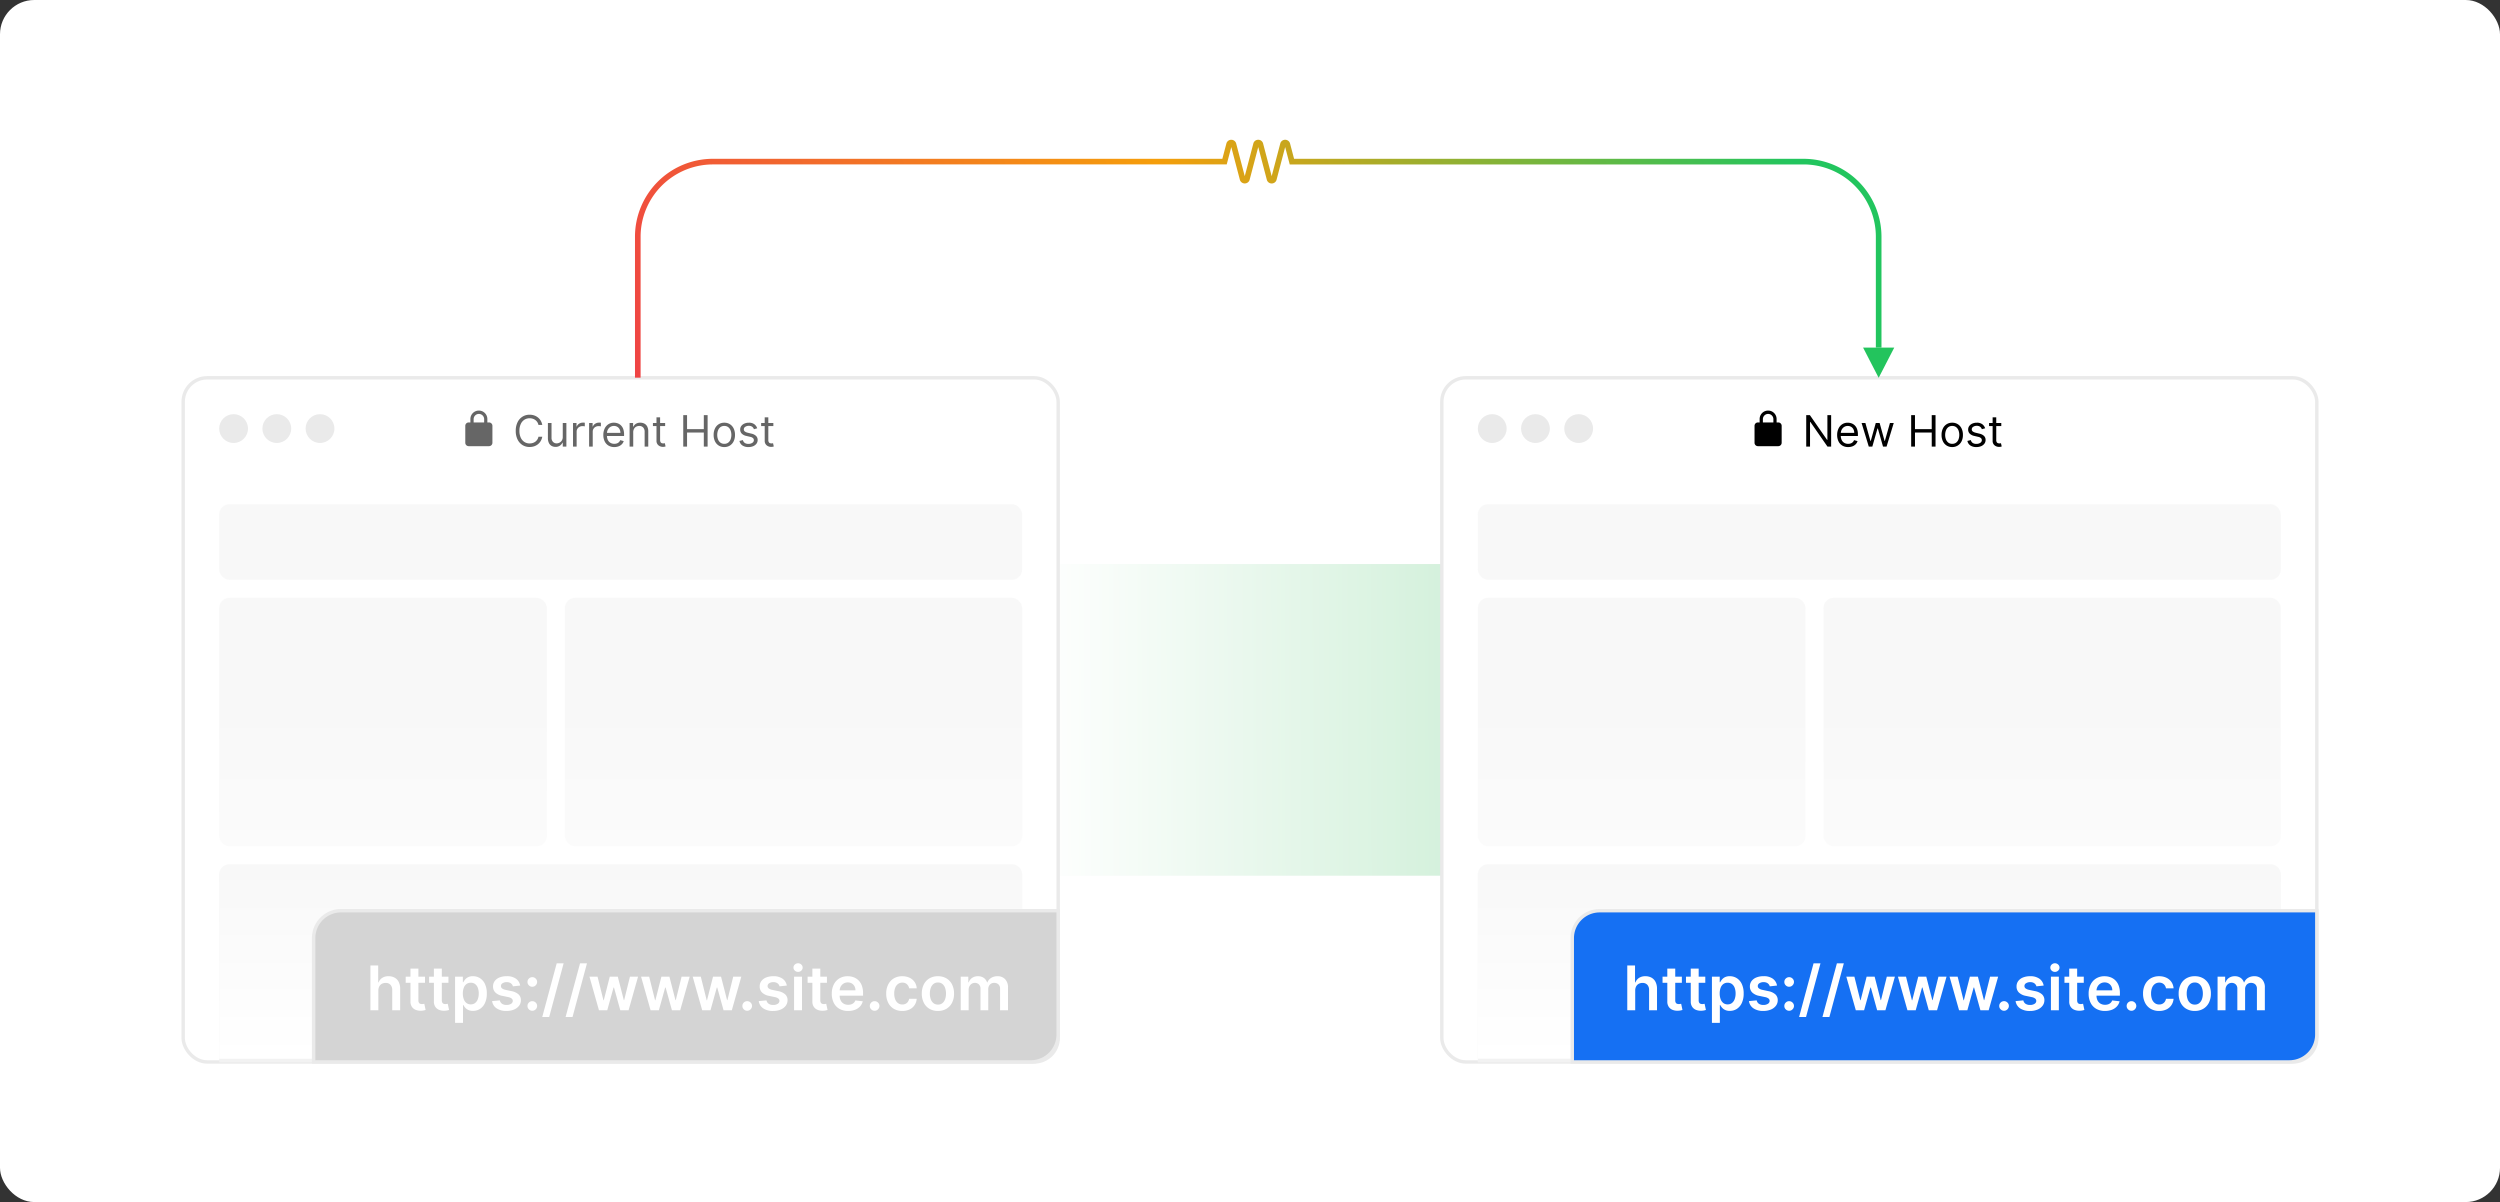 <svg xmlns="http://www.w3.org/2000/svg" width="730" height="351" xmlns:v="https://vecta.io/nano"><rect width="100%" height="100%" fill="#333333" stroke="none"/><defs><linearGradient id="A" x1=".045" y1=".564" x2="1" y2=".562"><stop offset="0" stop-color="#fff"/><stop offset="1" stop-color="#1eb447"/></linearGradient><linearGradient id="B" x1="1" y1=".919" x2="0" y2="1"><stop offset="0" stop-color="#22c55e"/><stop offset=".512" stop-color="#f59e0b"/><stop offset="1" stop-color="#ef4444"/></linearGradient><linearGradient id="C" x1=".5" x2=".5" y2="1"><stop offset="0" stop-color="#fff" stop-opacity="0"/><stop offset="1" stop-color="#fff"/></linearGradient><path id="D" d="M67.003 252.365h228.47a3 3 0 0 1 3 3v54.829h0-234.47 0v-54.829a3 3 0 0 1 3-3z"/><path id="E" d="M110.48 289.249v5.753h-2.317v-13.091h2.265v4.94h.118c.212-.537.584-.996 1.066-1.314a3.29 3.29 0 0 1 1.854-.481c.621-.014 1.234.133 1.78.429.511.29.923.727 1.182 1.254a4.37 4.37 0 0 1 .419 2.014v6.249h-2.317v-5.891c.036-.561-.145-1.115-.507-1.545a1.84 1.84 0 0 0-1.421-.552 2.24 2.24 0 0 0-1.1.263c-.32.175-.581.441-.752.763-.189.374-.282.79-.27 1.209zm13.622-4.065v1.79h-5.64v-1.79zm-4.249-2.352h2.317v9.22a1.44 1.44 0 0 0 .141.71c.082.153.216.272.378.335a1.48 1.48 0 0 0 .529.09 2.24 2.24 0 0 0 .4-.033q.182-.033.28-.054l.384 1.802q-.187.063-.527.14c-.274.057-.554.087-.834.09a3.73 3.73 0 0 1-1.565-.266c-.449-.182-.832-.496-1.1-.9-.285-.46-.424-.996-.4-1.537zm11.091 2.352v1.79h-5.64v-1.79zm-4.249-2.352h2.317v9.22a1.44 1.44 0 0 0 .141.71c.082.153.216.272.378.335a1.48 1.48 0 0 0 .529.09 2.24 2.24 0 0 0 .4-.033q.182-.033.28-.054l.389 1.805q-.187.063-.527.14c-.274.057-.554.087-.834.09a3.73 3.73 0 0 1-1.566-.266c-.449-.182-.832-.496-1.1-.9-.285-.46-.424-.996-.4-1.537zm6.187 15.852v-13.5h2.276v1.618h.138c.14-.27.307-.525.5-.76.242-.292.543-.53.882-.7.444-.21.932-.31 1.422-.291a3.77 3.77 0 0 1 2.052.579c.64.417 1.146 1.01 1.459 1.707a6.38 6.38 0 0 1 .539 2.767c.027.944-.154 1.882-.529 2.748-.306.702-.806 1.302-1.441 1.73a3.72 3.72 0 0 1-2.071.594 3.1 3.1 0 0 1-1.4-.281 2.77 2.77 0 0 1-.894-.681c-.201-.233-.375-.488-.518-.761h-.1v5.231zm2.271-8.591a4.71 4.71 0 0 0 .271 1.67 2.48 2.48 0 0 0 .786 1.116c.36.272.803.413 1.254.4a1.99 1.99 0 0 0 1.28-.412c.362-.298.633-.69.785-1.133.186-.527.276-1.082.267-1.641a4.65 4.65 0 0 0-.263-1.622c-.15-.437-.421-.823-.781-1.113a2.03 2.03 0 0 0-1.288-.4c-.452-.014-.896.123-1.262.389a2.39 2.39 0 0 0-.782 1.094c-.188.53-.278 1.09-.267 1.652zm16.737-2.311l-2.112.23c-.061-.219-.166-.423-.309-.6a1.61 1.61 0 0 0-.591-.454c-.285-.124-.594-.183-.905-.174a2.2 2.2 0 0 0-1.211.314c-.299.163-.485.476-.486.816-.008.269.111.526.321.694.319.225.685.375 1.07.441l1.672.358a4.27 4.27 0 0 1 2.076.954 2.26 2.26 0 0 1 .685 1.7 2.64 2.64 0 0 1-.539 1.633c-.387.491-.898.871-1.48 1.1a5.56 5.56 0 0 1-2.175.4 5 5 0 0 1-2.9-.759c-.719-.486-1.197-1.255-1.314-2.115l2.26-.215c.078.406.311.765.651 1a2.27 2.27 0 0 0 1.3.339 2.34 2.34 0 0 0 1.328-.337 1 1 0 0 0 .5-.839.88.88 0 0 0-.326-.695 2.28 2.28 0 0 0-1-.42l-1.677-.353c-.779-.119-1.506-.467-2.087-1a2.43 2.43 0 0 1-.674-1.771c-.013-.566.163-1.121.5-1.576.363-.468.847-.826 1.4-1.037a5.44 5.44 0 0 1 2.078-.368c.962-.054 1.916.204 2.719.736a3.1 3.1 0 0 1 1.226 1.998zm3.544 7.364a1.36 1.36 0 0 1-.995-.412 1.34 1.34 0 0 1-.412-.995 1.33 1.33 0 0 1 .412-.986c.261-.267.621-.416.995-.41a1.36 1.36 0 0 1 .984.41 1.34 1.34 0 0 1 .422.986 1.35 1.35 0 0 1-.2.707 1.49 1.49 0 0 1-.511.509 1.33 1.33 0 0 1-.695.19zm0-7.011a1.36 1.36 0 0 1-.995-.412 1.34 1.34 0 0 1-.412-.995 1.33 1.33 0 0 1 .412-.986c.261-.267.621-.416.995-.41a1.36 1.36 0 0 1 .984.41 1.34 1.34 0 0 1 .422.986 1.35 1.35 0 0 1-.2.707 1.49 1.49 0 0 1-.511.509 1.33 1.33 0 0 1-.695.19zm9.143-6.837l-4.219 15.673h-2.025l4.219-15.669zm6.817 0l-4.219 15.673h-2.025l4.219-15.673zm3.5 13.7l-2.777-9.818h2.363l1.723 6.9h.092l1.759-6.9h2.337l1.764 6.868h.092l1.7-6.868h2.363l-2.771 9.822h-2.414l-1.841-6.632h-.133l-1.841 6.632zm15.075 0l-2.777-9.818h2.363l1.723 6.9h.092l1.759-6.9h2.337l1.764 6.868h.092l1.7-6.868h2.363l-2.771 9.822h-2.412l-1.841-6.632h-.133l-1.843 6.632zm15.075 0l-2.777-9.818h2.363l1.723 6.9h.092l1.759-6.9h2.337l1.764 6.868h.092l1.7-6.868h2.363l-2.771 9.822h-2.414l-1.841-6.632h-.132l-1.842 6.632zm13.142.143a1.36 1.36 0 0 1-.995-.412 1.34 1.34 0 0 1-.412-.995 1.33 1.33 0 0 1 .412-.986c.261-.267.621-.416.995-.41a1.36 1.36 0 0 1 .984.41 1.34 1.34 0 0 1 .422.986 1.35 1.35 0 0 1-.2.707 1.49 1.49 0 0 1-.511.509 1.33 1.33 0 0 1-.692.195zm11.565-7.359l-2.112.23c-.061-.219-.166-.423-.309-.6a1.61 1.61 0 0 0-.591-.454c-.285-.124-.594-.183-.905-.174a2.2 2.2 0 0 0-1.211.314c-.299.163-.485.476-.486.816-.008.269.111.526.321.694.319.225.685.375 1.07.441l1.674.353a4.27 4.27 0 0 1 2.076.954 2.26 2.26 0 0 1 .685 1.7 2.64 2.64 0 0 1-.539 1.633c-.386.497-.898.881-1.482 1.113a5.56 5.56 0 0 1-2.175.4 5 5 0 0 1-2.9-.759c-.72-.487-1.198-1.259-1.313-2.121l2.26-.215c.078.406.311.765.651 1a2.27 2.27 0 0 0 1.3.339 2.34 2.34 0 0 0 1.328-.337 1 1 0 0 0 .5-.839.88.88 0 0 0-.326-.695 2.28 2.28 0 0 0-1-.42l-1.676-.353c-.779-.119-1.506-.467-2.087-1a2.43 2.43 0 0 1-.674-1.771c-.013-.566.163-1.121.5-1.576.363-.468.847-.826 1.4-1.037a5.44 5.44 0 0 1 2.072-.362c.962-.054 1.916.204 2.719.736a3.1 3.1 0 0 1 1.23 1.99zm2.117 7.22v-9.818h2.317v9.818zm1.167-11.209c-.352.006-.692-.127-.947-.37-.254-.226-.397-.55-.394-.889-.003-.339.141-.663.395-.888.254-.243.594-.375.945-.369.352-.007.693.126.947.37.253.226.396.549.393.888.003.339-.14.662-.393.888a1.33 1.33 0 0 1-.946.37zm8.426 1.391v1.79h-5.64v-1.79zm-4.249-2.352h2.317v9.22a1.44 1.44 0 0 0 .141.71c.082.153.216.272.378.335a1.48 1.48 0 0 0 .529.09 2.24 2.24 0 0 0 .4-.033q.182-.033.28-.054l.383 1.802q-.187.063-.527.14c-.274.057-.554.087-.834.09a3.73 3.73 0 0 1-1.565-.266c-.449-.182-.832-.496-1.1-.9-.285-.46-.424-.996-.4-1.537zm10.437 12.364a5 5 0 0 1-2.547-.619 4.15 4.15 0 0 1-1.645-1.754c-.401-.833-.599-1.75-.576-2.674-.02-.92.178-1.832.577-2.661a4.34 4.34 0 0 1 1.618-1.786 4.58 4.58 0 0 1 2.45-.642 5.02 5.02 0 0 1 1.714.291 3.97 3.97 0 0 1 1.433.9c.437.435.772.962.981 1.542a6.27 6.27 0 0 1 .357 2.23v.711h-8.049v-1.56h5.83a2.48 2.48 0 0 0-.283-1.188 2.09 2.09 0 0 0-.782-.819 2.24 2.24 0 0 0-1.169-.3c-.44-.01-.873.108-1.248.339a2.36 2.36 0 0 0-.833.893 2.57 2.57 0 0 0-.3 1.212v1.36a3.2 3.2 0 0 0 .311 1.467c.193.391.497.717.874.935a2.6 2.6 0 0 0 1.321.324c.31.004.619-.045.913-.143.264-.089.506-.235.709-.426a1.84 1.84 0 0 0 .454-.7l2.163.245a3.35 3.35 0 0 1-.779 1.49c-.404.438-.904.776-1.461.987-.65.243-1.34.36-2.033.346zm7.742-.051a1.36 1.36 0 0 1-.995-.412 1.34 1.34 0 0 1-.412-.995 1.33 1.33 0 0 1 .412-.986c.261-.267.621-.416.995-.41a1.36 1.36 0 0 1 .984.41 1.34 1.34 0 0 1 .422.986 1.35 1.35 0 0 1-.2.707 1.49 1.49 0 0 1-.511.509 1.33 1.33 0 0 1-.695.191zm8.085.051a4.73 4.73 0 0 1-2.521-.646 4.27 4.27 0 0 1-1.619-1.788c-.39-.82-.583-1.72-.565-2.628a5.82 5.82 0 0 1 .575-2.646 4.32 4.32 0 0 1 1.625-1.786 4.67 4.67 0 0 1 2.488-.644 4.88 4.88 0 0 1 2.121.439c.592.273 1.1.698 1.473 1.232a3.67 3.67 0 0 1 .63 1.857h-2.214c-.078-.453-.301-.869-.636-1.184a1.87 1.87 0 0 0-1.338-.475 2.1 2.1 0 0 0-1.248.38 2.46 2.46 0 0 0-.832 1.09 4.39 4.39 0 0 0-.3 1.7 4.56 4.56 0 0 0 .293 1.725 2.47 2.47 0 0 0 .828 1.106 2.09 2.09 0 0 0 1.256.386c.317.004.63-.065.917-.2.271-.13.506-.325.683-.568a2.17 2.17 0 0 0 .375-.9h2.214c-.044.657-.256 1.291-.616 1.842a3.63 3.63 0 0 1-1.441 1.255 4.78 4.78 0 0 1-2.149.453zm10.4 0c-.875.023-1.739-.197-2.497-.634a4.28 4.28 0 0 1-1.634-1.773 5.79 5.79 0 0 1-.578-2.655 5.83 5.83 0 0 1 .578-2.667c.363-.737.93-1.354 1.634-1.777.757-.437 1.619-.656 2.492-.634.873-.022 1.735.197 2.492.634.706.422 1.275 1.039 1.639 1.777a5.83 5.83 0 0 1 .578 2.667 5.79 5.79 0 0 1-.578 2.655 4.28 4.28 0 0 1-1.638 1.773c-.757.437-1.619.656-2.493.634zm.01-1.856c.473.017.937-.136 1.307-.431a2.59 2.59 0 0 0 .781-1.16 4.82 4.82 0 0 0 .26-1.626 4.85 4.85 0 0 0-.26-1.631c-.149-.453-.419-.856-.781-1.166a1.97 1.97 0 0 0-1.307-.435c-.478-.017-.947.137-1.322.435a2.6 2.6 0 0 0-.786 1.166 4.85 4.85 0 0 0-.26 1.631 4.82 4.82 0 0 0 .26 1.626c.15.452.422.853.786 1.16a2.02 2.02 0 0 0 1.317.431zm6.643 1.662v-9.818h2.214v1.667h.118c.187-.537.543-.999 1.014-1.317a2.95 2.95 0 0 1 1.691-.478 2.87 2.87 0 0 1 1.686.481c.458.32.798.782.968 1.314h.1a2.7 2.7 0 0 1 1.1-1.306 3.4 3.4 0 0 1 1.847-.489c.825-.033 1.627.277 2.215.856a3.39 3.39 0 0 1 .854 2.5v6.59h-2.316v-6.234a1.69 1.69 0 0 0-.487-1.337 1.74 1.74 0 0 0-1.191-.429c-.491-.028-.969.163-1.306.521-.322.375-.489.858-.468 1.351v6.128h-2.266v-6.326c.021-.451-.143-.89-.456-1.216a1.61 1.61 0 0 0-1.195-.458 1.69 1.69 0 0 0-.908.254 1.83 1.83 0 0 0-.653.71c-.168.328-.252.692-.244 1.06v5.976z"/></defs><rect width="730" height="351" rx="10" fill="#fff"/><path opacity=".189" fill="url(#A)" d="M297.011 164.703h124v91h-124z"/><g fill="#fff" stroke="#eaeaea"><rect width="255.498" height="199.772" rx="7" x="53.49" y="110.318"/><rect width="255.498" height="199.772" rx="7" x="421.011" y="110.318"/></g><path d="M549.394 101.498h-1.647V69.159a21.12 21.12 0 0 0-21.139-21.143H376.602l-1.334-5.072-2.53 9.62c-.198.607-.767 1.016-1.406 1.01h0c-.637.004-1.204-.406-1.4-1.012l-.016-.052-2.512-9.564-2.53 9.616c-.203.603-.769 1.01-1.406 1.01s-1.202-.406-1.406-1.01l-.016-.052-2.512-9.563-1.332 5.069h-150c-8.497.002-16.169 5.087-19.482 12.911-1.102 2.604-1.667 5.404-1.661 8.232v41.124h-1.644V69.159c-.006-3.047.603-6.064 1.791-8.87a22.77 22.77 0 0 1 20.991-13.92h148.73l1.2-4.547c.203-.603.769-1.01 1.405-1.01s1.202.406 1.406 1.01l.016.052 2.512 9.564 2.53-9.616c.196-.606.763-1.016 1.4-1.012h0c.639-.006 1.208.403 1.406 1.01l.016.054 2.512 9.563 2.53-9.619c.203-.603.769-1.01 1.406-1.01s1.202.406 1.406 1.01l.016.053 1.183 4.5h148.737a22.77 22.77 0 0 1 22.786 22.788z" fill="url(#B)"/><path d="M548.571 110.318l4.553-8.82h-9.106z" fill="#23c45d"/><g fill="#eaeaea"><circle cx="68.209" cy="125.142" r="4.206"/><circle cx="80.826" cy="125.142" r="4.206"/><circle cx="93.443" cy="125.142" r="4.206"/></g><path d="M142.806 123.351h-.5v-.99c0-1.367-1.108-2.475-2.476-2.475s-2.476 1.108-2.476 2.475v.99h-.5c-.546.002-.988.444-.99.99v4.951c.002.546.444.988.99.99h5.941c.546-.002.988-.444.99-.99v-4.951c-.002-.542-.438-.983-.98-.99zm-1.436 0h-3.069v-.99c.021-.832.702-1.496 1.535-1.496s1.513.664 1.535 1.496zm16.97.739h-1.111a2.34 2.34 0 0 0-.347-.846 2.39 2.39 0 0 0-.591-.612 2.57 2.57 0 0 0-.768-.374 3.06 3.06 0 0 0-.878-.125 2.79 2.79 0 0 0-1.508.421 2.91 2.91 0 0 0-1.067 1.245 4.6 4.6 0 0 0-.4 2.012 4.6 4.6 0 0 0 .4 2.012 2.91 2.91 0 0 0 1.071 1.241 2.79 2.79 0 0 0 1.508.421 3.06 3.06 0 0 0 .878-.125 2.57 2.57 0 0 0 .768-.374 2.36 2.36 0 0 0 .587-.614 2.35 2.35 0 0 0 .343-.84h1.115a3.7 3.7 0 0 1-.458 1.258 3.41 3.41 0 0 1-.824.943 3.59 3.59 0 0 1-1.1.589c-.422.136-.863.204-1.306.2a3.85 3.85 0 0 1-2.092-.571 3.94 3.94 0 0 1-1.438-1.631 5.59 5.59 0 0 1-.524-2.509 5.59 5.59 0 0 1 .524-2.509 3.94 3.94 0 0 1 1.438-1.631c.627-.387 1.351-.587 2.088-.574.443-.004.884.064 1.306.2a3.59 3.59 0 0 1 1.1.589 3.42 3.42 0 0 1 .828.943 3.68 3.68 0 0 1 .458 1.261zm5.986 3.495v-4.068h1.056v6.882h-1.056v-1.165h-.072a2.24 2.24 0 0 1-.753.889c-.381.255-.832.383-1.29.365-.401.008-.796-.09-1.147-.284a1.96 1.96 0 0 1-.789-.86c-.206-.456-.304-.954-.287-1.454v-4.373h1.057v4.3a1.68 1.68 0 0 0 .423 1.2 1.42 1.42 0 0 0 1.082.448c.278-.004.552-.073.8-.2a1.77 1.77 0 0 0 .69-.618 1.86 1.86 0 0 0 .286-1.062zm2.993 2.814v-6.882h1.022v1.039h.072c.129-.344.368-.636.681-.829a2 2 0 0 1 1.111-.318q.116 0 .291 0 .175 0 .264.013v1.075q-.054-.013-.244-.043a2.65 2.65 0 0 0-.4-.029c-.311-.006-.618.066-.894.208a1.59 1.59 0 0 0-.618.574 1.54 1.54 0 0 0-.226.831v4.361zm4.7 0v-6.882h1.022v1.039h.072c.129-.344.368-.636.681-.829a2 2 0 0 1 1.111-.318q.116 0 .291 0 .175 0 .264.013v1.075q-.054-.013-.244-.043a2.65 2.65 0 0 0-.4-.029c-.311-.006-.618.066-.894.208a1.59 1.59 0 0 0-.618.574 1.54 1.54 0 0 0-.226.831v4.361zm7.363.145c-.602.016-1.196-.138-1.715-.443a2.91 2.91 0 0 1-1.107-1.237 4.18 4.18 0 0 1-.388-1.853 4.27 4.27 0 0 1 .388-1.867 3.04 3.04 0 0 1 1.084-1.264 2.91 2.91 0 0 1 1.629-.455 3.26 3.26 0 0 1 1.062.179 2.64 2.64 0 0 1 .954.58 2.81 2.81 0 0 1 .686 1.06 4.51 4.51 0 0 1 .255 1.622v.448h-5.3v-.914h4.23a2.28 2.28 0 0 0-.231-1.039c-.147-.297-.373-.546-.654-.721a1.84 1.84 0 0 0-1-.264 1.9 1.9 0 0 0-1.091.311c-.302.203-.546.482-.706.809a2.37 2.37 0 0 0-.246 1.066v.609a2.92 2.92 0 0 0 .271 1.32 1.91 1.91 0 0 0 .755.82 2.2 2.2 0 0 0 1.125.28 2.27 2.27 0 0 0 .755-.119 1.57 1.57 0 0 0 .585-.358c.17-.169.3-.374.381-.6l1.022.287a2.24 2.24 0 0 1-.542.912 2.6 2.6 0 0 1-.941.609 3.46 3.46 0 0 1-1.261.222zm5.52-4.283v4.138h-1.058v-6.882h1.022v1.075h.09a1.98 1.98 0 0 1 .735-.845 2.3 2.3 0 0 1 1.272-.32c.425-.01.846.089 1.223.285.354.195.639.496.815.86a3.21 3.21 0 0 1 .291 1.454v4.373h-1.058v-4.3a1.79 1.79 0 0 0-.421-1.266 1.5 1.5 0 0 0-1.156-.455 1.83 1.83 0 0 0-.9.22 1.57 1.57 0 0 0-.625.641 2.11 2.11 0 0 0-.231 1.02zm9.32-2.742v.9h-3.568v-.9zm-2.529-1.651h1.057v6.56a1.34 1.34 0 0 0 .132.669.65.65 0 0 0 .341.3 1.31 1.31 0 0 0 .441.074 1.67 1.67 0 0 0 .288-.027l.179-.034.215.95a2.38 2.38 0 0 1-.3.083 2.35 2.35 0 0 1-.488.043 2.12 2.12 0 0 1-.876-.19 1.73 1.73 0 0 1-.708-.587c-.196-.294-.294-.642-.28-.995zm7.815 8.531v-9.176h1.111v4.086h4.893v-4.086h1.111v9.176h-1.112v-4.1h-4.892v4.1zm11.989.145a2.99 2.99 0 0 1-1.633-.445c-.474-.303-.852-.733-1.093-1.241a4.18 4.18 0 0 1-.389-1.864 4.23 4.23 0 0 1 .392-1.877 2.98 2.98 0 0 1 1.093-1.246 2.99 2.99 0 0 1 1.633-.444 2.99 2.99 0 0 1 1.633.444 2.98 2.98 0 0 1 1.093 1.246 4.23 4.23 0 0 1 .392 1.877 4.18 4.18 0 0 1-.392 1.864 3 3 0 0 1-1.095 1.241 2.99 2.99 0 0 1-1.634.445zm0-.95c.419.017.83-.112 1.165-.364a2.14 2.14 0 0 0 .677-.954c.149-.41.224-.844.22-1.281a3.69 3.69 0 0 0-.22-1.286 2.16 2.16 0 0 0-.677-.965 1.8 1.8 0 0 0-1.165-.367 1.8 1.8 0 0 0-1.165.367c-.31.252-.545.586-.677.963a3.69 3.69 0 0 0-.22 1.286c-.004.437.071.871.22 1.281a2.14 2.14 0 0 0 .677.954 1.81 1.81 0 0 0 1.165.365zm9.606-4.534l-.95.269a1.83 1.83 0 0 0-.262-.464 1.31 1.31 0 0 0-.468-.374 1.69 1.69 0 0 0-.757-.148 1.81 1.81 0 0 0-1.051.289.86.86 0 0 0-.419.733c-.01.242.097.473.287.623a2.4 2.4 0 0 0 .9.381l1.022.251a2.83 2.83 0 0 1 1.376.683 1.61 1.61 0 0 1 .453 1.181c.005.38-.114.75-.338 1.057-.243.325-.569.578-.943.735a3.44 3.44 0 0 1-1.412.268c-.614.023-1.22-.136-1.743-.459-.462-.307-.777-.789-.874-1.335l1-.251a1.39 1.39 0 0 0 .544.833 1.81 1.81 0 0 0 1.051.278 1.97 1.97 0 0 0 1.176-.316.92.92 0 0 0 .437-.759.81.81 0 0 0-.251-.6 1.61 1.61 0 0 0-.771-.365l-1.147-.269a2.71 2.71 0 0 1-1.387-.7 1.67 1.67 0 0 1-.441-1.185c-.006-.37.11-.733.329-1.031a2.2 2.2 0 0 1 .9-.7 3.15 3.15 0 0 1 1.3-.255 2.58 2.58 0 0 1 1.606.448 2.42 2.42 0 0 1 .834 1.18zm4.714-1.541v.9h-3.566v-.9zm-2.527-1.651h1.057v6.56a1.34 1.34 0 0 0 .132.67.65.65 0 0 0 .341.3 1.31 1.31 0 0 0 .441.074 1.67 1.67 0 0 0 .287-.02l.179-.034.215.95a2.38 2.38 0 0 1-.3.083 2.35 2.35 0 0 1-.488.043 2.12 2.12 0 0 1-.872-.198 1.73 1.73 0 0 1-.708-.587c-.196-.294-.294-.642-.28-.995z" fill="#666"/><g fill="#f2f2f2"><rect width="234.47" height="22.08" rx="3" opacity=".5" x="64.003" y="147.222"/><rect width="95.68" height="72.549" rx="3" opacity=".5" x="64.003" y="174.559"/><rect width="133.532" height="72.549" rx="3" opacity=".5" x="164.941" y="174.559"/><use href="#D" opacity=".5"/></g><path fill="url(#C)" d="M64.003 205.051h234.47v104.092H64.003z"/><g fill="#eaeaea"><circle cx="435.732" cy="125.142" r="4.206"/><circle cx="448.349" cy="125.142" r="4.206"/><circle cx="460.966" cy="125.142" r="4.206"/></g><path d="M519.266 123.351h-.5v-.99c0-1.367-1.108-2.475-2.476-2.475s-2.476 1.108-2.476 2.475v.99h-.5c-.546.002-.988.444-.99.99v4.951c.002.546.444.988.99.99h5.941c.546-.002.988-.444.99-.99v-4.951c-.002-.542-.438-.983-.98-.99zm-1.436 0h-3.069v-.99c.021-.832.702-1.496 1.534-1.496s1.513.664 1.534 1.496zm16.863-2.128v9.176h-1.075l-5-7.2h-.09v7.2h-1.111v-9.176h1.075l5.018 7.227h.09v-7.227zm4.967 9.319a3.21 3.21 0 0 1-1.716-.441 2.91 2.91 0 0 1-1.107-1.237 4.18 4.18 0 0 1-.388-1.853 4.27 4.27 0 0 1 .388-1.861 3.04 3.04 0 0 1 1.084-1.264 2.91 2.91 0 0 1 1.629-.455 3.26 3.26 0 0 1 1.062.179 2.64 2.64 0 0 1 .954.58 2.81 2.81 0 0 1 .686 1.06 4.51 4.51 0 0 1 .255 1.622v.448h-5.3v-.914h4.23a2.28 2.28 0 0 0-.231-1.039c-.147-.297-.373-.546-.654-.721a1.84 1.84 0 0 0-1-.264 1.9 1.9 0 0 0-1.091.311c-.302.203-.546.482-.706.809a2.37 2.37 0 0 0-.246 1.066v.609a2.92 2.92 0 0 0 .271 1.32 1.91 1.91 0 0 0 .755.82 2.2 2.2 0 0 0 1.125.28 2.27 2.27 0 0 0 .755-.119 1.57 1.57 0 0 0 .585-.358c.17-.169.3-.374.381-.6l1.022.287a2.24 2.24 0 0 1-.542.912 2.6 2.6 0 0 1-.941.609 3.45 3.45 0 0 1-1.26.214zm6.02-.143l-2.1-6.882h1.111l1.488 5.269h.072l1.47-5.269h1.129l1.452 5.251h.072l1.486-5.251h1.111l-2.094 6.882h-1.04l-1.505-5.287h-.108l-1.505 5.287zm12.38 0v-9.176h1.111v4.086h4.893v-4.086h1.111v9.176h-1.107v-4.1h-4.893v4.1zm11.99.143a2.99 2.99 0 0 1-1.63-.443c-.474-.303-.852-.733-1.093-1.241a4.18 4.18 0 0 1-.392-1.864 4.23 4.23 0 0 1 .392-1.877 2.98 2.98 0 0 1 1.093-1.246 2.99 2.99 0 0 1 1.633-.444 2.99 2.99 0 0 1 1.633.444c.475.303.854.735 1.094 1.245a4.23 4.23 0 0 1 .392 1.877 4.18 4.18 0 0 1-.392 1.864 2.99 2.99 0 0 1-2.726 1.685zm0-.95c.419.017.83-.111 1.165-.363a2.14 2.14 0 0 0 .677-.954c.149-.41.224-.844.22-1.281a3.69 3.69 0 0 0-.22-1.286c-.132-.377-.367-.711-.677-.963a1.8 1.8 0 0 0-1.165-.367 1.8 1.8 0 0 0-1.165.367c-.31.252-.545.586-.677.963a3.69 3.69 0 0 0-.22 1.286c-.004.437.071.871.22 1.281a2.14 2.14 0 0 0 .677.954c.336.253.749.381 1.169.363zm9.61-4.534l-.95.269a1.83 1.83 0 0 0-.262-.464 1.31 1.31 0 0 0-.468-.374 1.69 1.69 0 0 0-.757-.148 1.81 1.81 0 0 0-1.051.289.86.86 0 0 0-.419.733c-.01.242.097.473.287.623a2.4 2.4 0 0 0 .9.381l1.022.251a2.83 2.83 0 0 1 1.376.683 1.61 1.61 0 0 1 .453 1.181c.005.38-.114.75-.338 1.057-.243.325-.569.578-.943.735-.445.187-.924.279-1.407.269-.616.025-1.225-.135-1.749-.458-.462-.307-.777-.789-.874-1.335l1-.251a1.39 1.39 0 0 0 .544.833 1.81 1.81 0 0 0 1.051.278 1.97 1.97 0 0 0 1.185-.316.92.92 0 0 0 .437-.759.81.81 0 0 0-.251-.6 1.61 1.61 0 0 0-.771-.365l-1.147-.269a2.71 2.71 0 0 1-1.387-.7 1.67 1.67 0 0 1-.441-1.185c-.006-.37.11-.733.329-1.031a2.2 2.2 0 0 1 .9-.7 3.15 3.15 0 0 1 1.3-.255 2.58 2.58 0 0 1 1.606.448 2.42 2.42 0 0 1 .825 1.18zm4.714-1.541v.9h-3.567v-.9zm-2.528-1.649h1.057v6.56a1.34 1.34 0 0 0 .132.67.65.65 0 0 0 .341.3 1.31 1.31 0 0 0 .441.074 1.67 1.67 0 0 0 .287-.02l.179-.034.215.95a2.38 2.38 0 0 1-.3.083 2.35 2.35 0 0 1-.488.043 2.12 2.12 0 0 1-.876-.193 1.73 1.73 0 0 1-.708-.587c-.196-.294-.294-.642-.28-.995z"/><g fill="#f2f2f2"><rect width="234.47" height="22.08" rx="3" opacity=".5" x="431.526" y="147.222"/><rect width="95.68" height="72.549" rx="3" opacity=".5" x="431.526" y="174.559"/><rect width="133.532" height="72.549" rx="3" opacity=".5" x="532.464" y="174.559"/><use href="#D" x="367.523" opacity=".5"/></g><path fill="url(#C)" d="M431.526 205.051h234.47v104.092h-234.47z"/><g stroke="#eaeaea"><path d="M99.581 265.929h209.406 0v36.16a8 8 0 0 1-8 8H91.581h0v-36.16a8 8 0 0 1 8-8z" fill="#d4d4d4"/><path d="M467.104 265.929H676.51h0v36.16a8 8 0 0 1-8 8H459.104h0v-36.16a8 8 0 0 1 8-8z" fill="#1570f3"/></g><g fill="#fff"><use href="#E"/><use href="#E" x="367"/></g></svg>